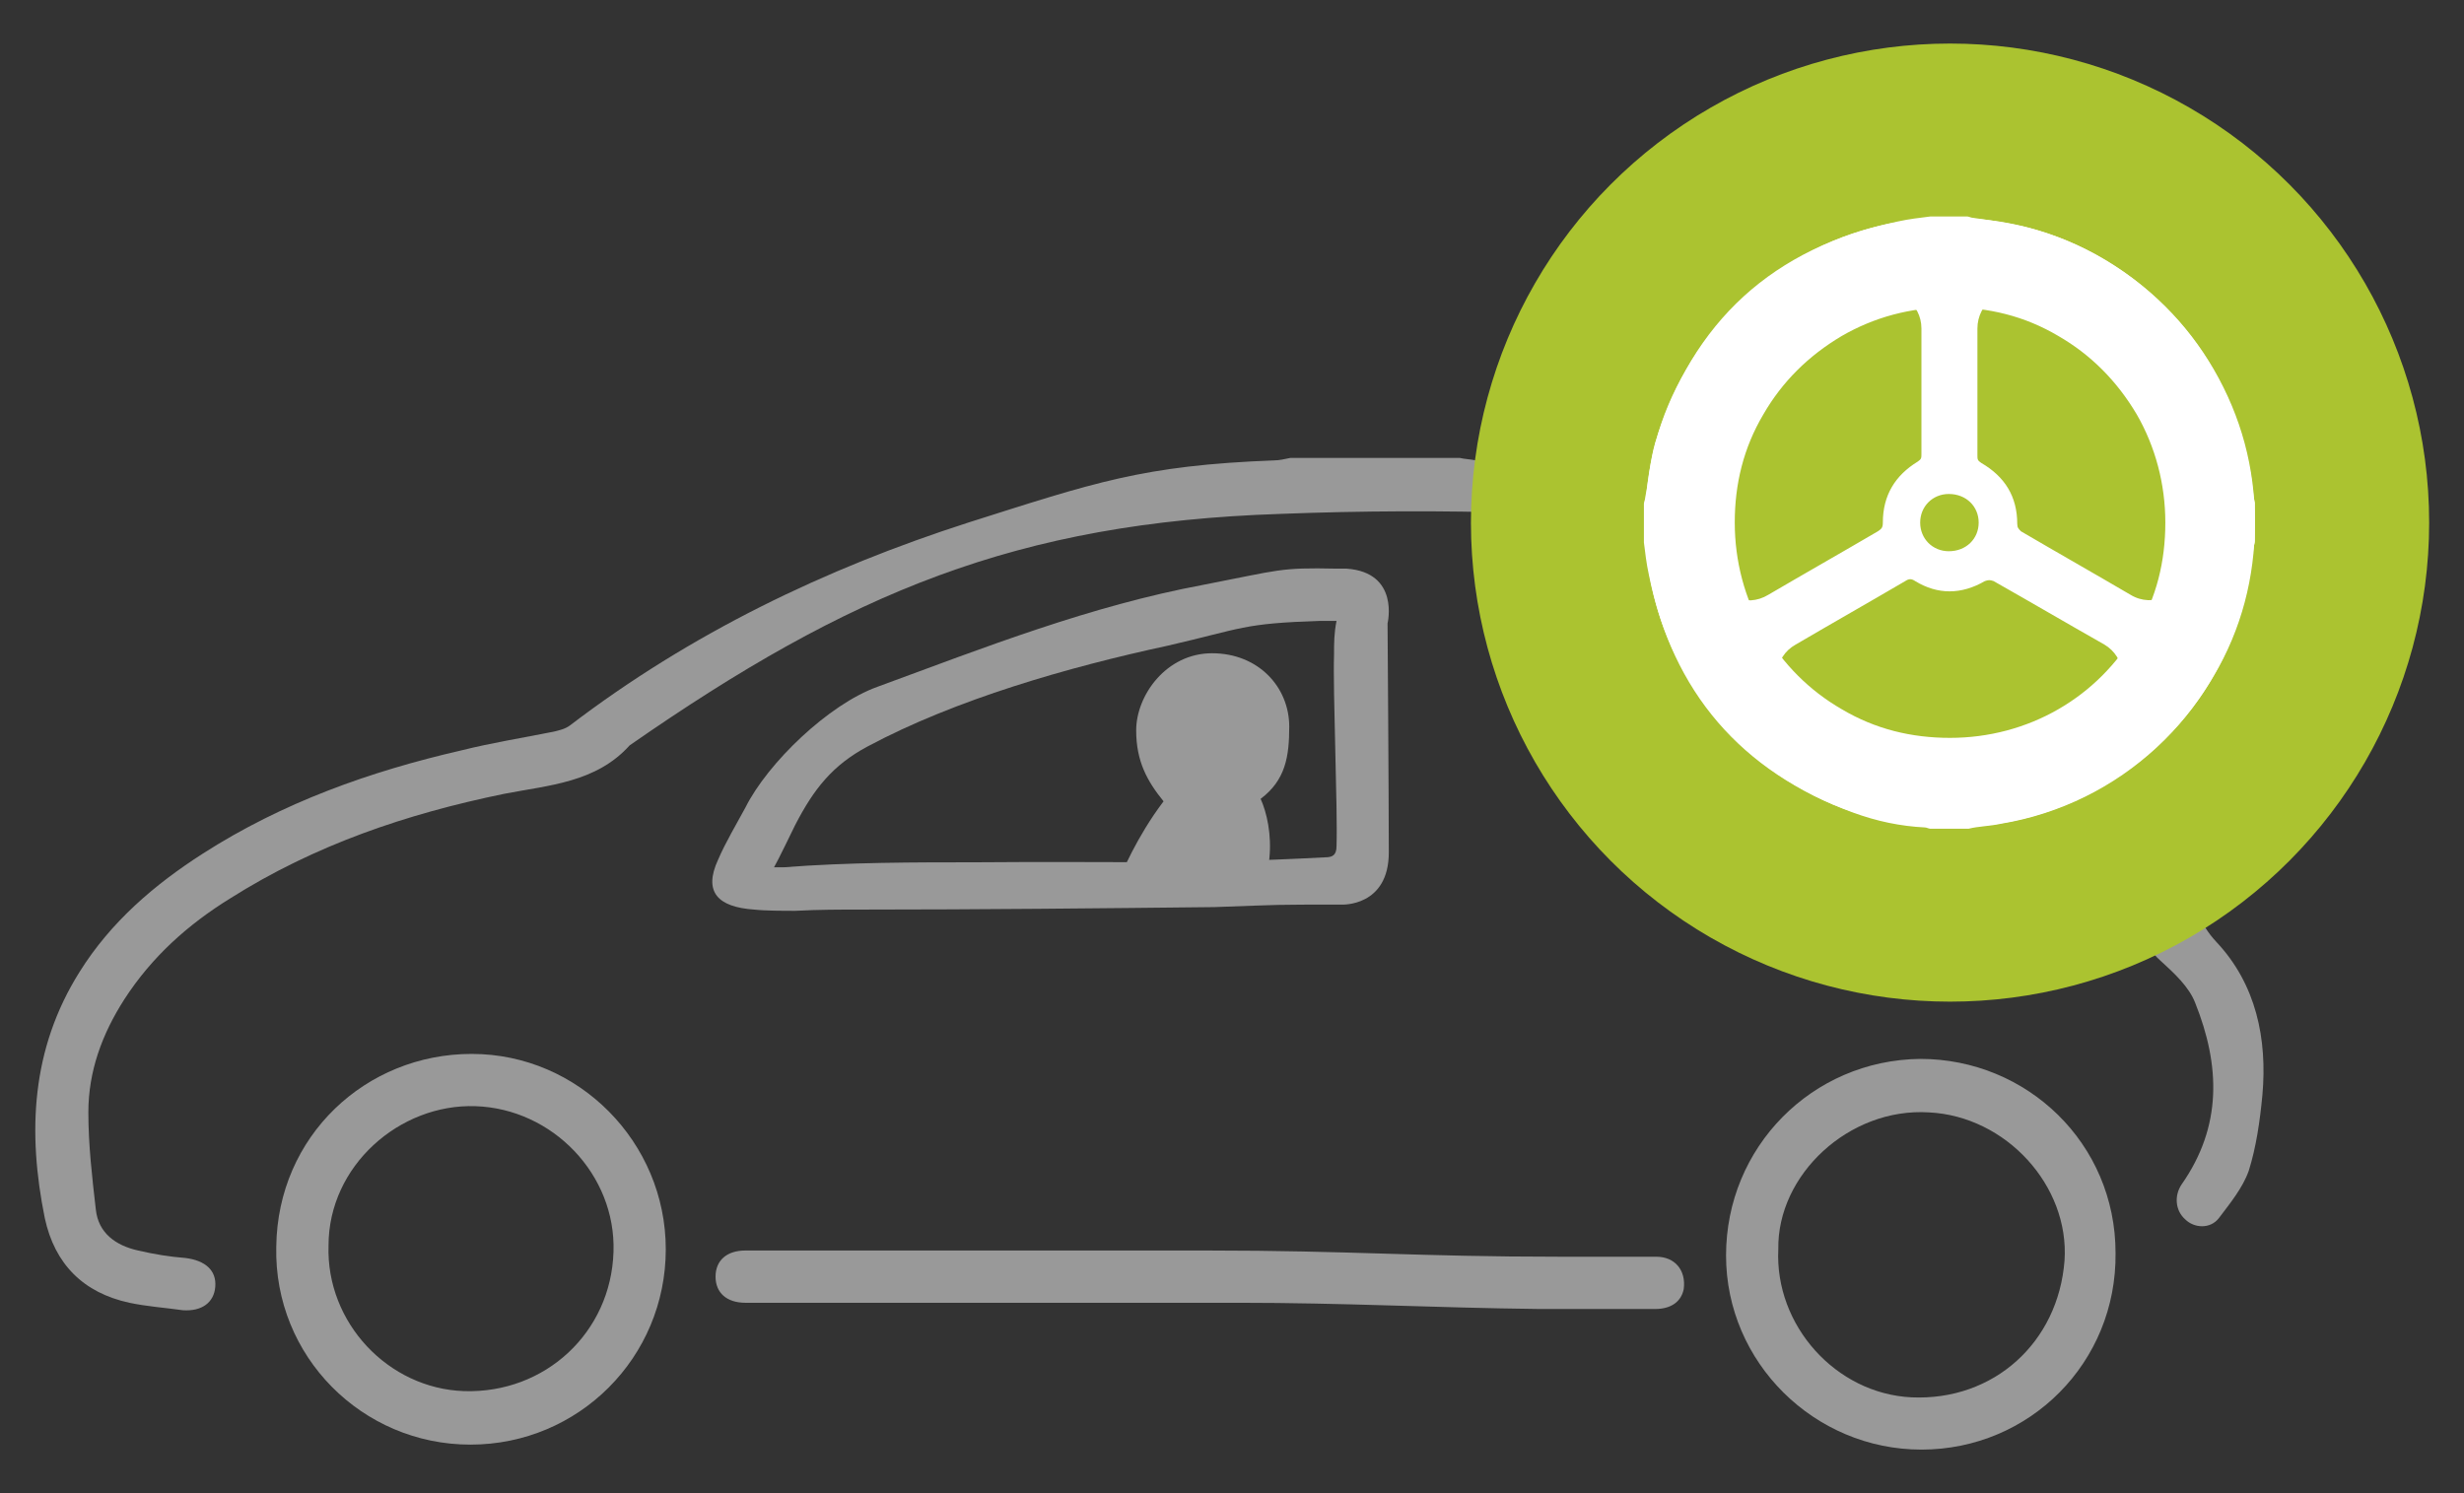 <?xml version="1.0" encoding="utf-8"?>
<!-- Generator: Adobe Illustrator 18.1.1, SVG Export Plug-In . SVG Version: 6.00 Build 0)  -->
<svg version="1.1" id="Camada_1" xmlns="http://www.w3.org/2000/svg" xmlns:xlink="http://www.w3.org/1999/xlink" x="0px" y="0px"
	 viewBox="0 0 198 120" enable-background="new 0 0 198 120" xml:space="preserve">
<rect x="0" y="0" width="198" height="120" fill="#333333" stroke="none"/>
<g>
	<g>
		<path fill="#999999" d="M103.6,58.4c0-3.2-2.5-5.9-6.2-5.9c-3.7,0-6.1,3.4-6.1,6.2c0,2.5,0.9,4.1,2.2,5.7
			c-2.2,2.9-3.4,5.9-3.4,5.9s11.7,2.5,11.9-1.3c0.2-1.9-0.2-3.7-0.7-4.8C103.3,62.7,103.6,60.8,103.6,58.4z"/>
		<path fill="#999999" d="M117.3,36.8c0.4,0.1,0.8,0.1,1.3,0.2c8,0.4,16,0.7,23.9,1.3c4.1,0.3,8.2,1.3,12.3,2.1
			c1.6,0.3,2.8,1.2,3.9,2.4c3.2,4,6.6,7.9,9.8,11.9c0.5,0.6,0.7,1.3,1.1,1.9c0.2,0.3,0.7,0.4,0.9,0.7c1.3,2.1,2.6,4.1,3.9,6.2
			c1.5,2.2,1.5,4.8,1.7,7.3c0.2,1.9,0.6,3.4,2,4.9c3.2,3.4,4.1,7.8,3.7,12.3c-0.2,2.1-0.5,4.2-1.1,6.1c-0.5,1.4-1.5,2.6-2.4,3.8
			c-0.7,0.9-2,0.8-2.7,0.1c-0.8-0.7-0.9-1.9-0.3-2.8c3.3-4.7,3.1-9.6,1.1-14.6c-0.5-1.3-1.7-2.4-2.8-3.4c-0.8-0.7-1.2-1.5-1.3-2.5
			c-0.2-2.3-0.5-4.7-0.8-7c-0.1-0.5-0.2-1-0.5-1.4c-1.4-2.3-2.6-4.6-4.3-6.7c-3.6-4.7-7.4-9.2-11.1-13.8c-0.6-0.8-1.4-1.3-2.3-1.4
			c-3.9-0.7-7.7-1.5-11.6-1.9c-12.9-1.3-25.8-1.7-38.8-1.2C81.7,42,68.3,47.6,50.6,59.9c-2.7,3-6.5,3.2-10.1,3.9
			c-7.8,1.6-15.2,4.1-22,8.4c-3.4,2.1-6.3,4.7-8.5,8.1c-1.8,2.8-2.9,5.8-2.9,9.1c0,2.6,0.3,5.2,0.6,7.8c0.2,1.9,1.6,2.9,3.4,3.3
			c1.3,0.3,2.5,0.5,3.8,0.6c1.6,0.2,2.5,1,2.4,2.3s-1.1,2-2.6,1.9c-1.4-0.2-2.9-0.3-4.3-0.6c-3.7-0.8-6-3.1-6.8-6.8
			C2.2,91,2.5,84.3,6.4,78.1c2.5-4,6-7,9.9-9.5c6.4-4.1,13.4-6.6,20.8-8.3c2.4-0.6,4.9-1,7.4-1.5c0.4-0.1,0.9-0.2,1.3-0.5
			c9.7-7.4,20.5-12.6,32-16.3c10.1-3.2,14-4.6,24.6-5c0.4,0,0.8-0.1,1.3-0.2C108.2,36.8,112.7,36.8,117.3,36.8z"/>
		<path fill="#999999" d="M37.8,116.1c-8.7,0-15.8-7.1-15.6-15.9c0.1-8.9,7.2-15.5,15.7-15.5c8.6,0,15.6,7.1,15.6,15.7
			C53.5,109.1,46.5,116.1,37.8,116.1z M26.4,100.1c-0.2,6.2,4.8,11.5,10.9,11.7c6.5,0.2,11.8-4.7,12-11.2
			c0.2-6.2-4.9-11.5-11.1-11.7C32.1,88.7,26.4,93.7,26.4,100.1z"/>
		<path fill="#999999" d="M154.4,116.5c-8.6,0-15.7-7-15.7-15.6c0-8.7,6.9-15.7,15.6-15.8c8.6,0,15.7,6.8,15.7,15.6
			C170.1,109.5,163.1,116.5,154.4,116.5z M142.9,100.4c-0.3,6.1,4.6,11.6,10.7,11.9c6.6,0.3,11.8-4.4,12.3-11
			c0.4-6-4.7-11.6-10.9-11.9C148.6,89,142.8,94.4,142.9,100.4z"/>
		<path fill="#999999" d="M99.5,104.7c-11.3,0-22.7,0-34,0c-1.9,0-3.7,0-5.6,0c-1.5,0-2.4-0.8-2.4-2.1c0-1.3,0.9-2.1,2.4-2.1
			c12.4,0,24.8,0,37.1,0c11.6,0,16.8,0.5,28.4,0.5c2.6,0,5.1,0,7.7,0c1.5,0,2.4,1.1,2.2,2.6c-0.2,1-1,1.6-2.3,1.6
			c-3.1,0-6.2,0-9.3,0C115.1,105.1,108.1,104.7,99.5,104.7C97.9,104.7,101,104.7,99.5,104.7z"/>
		<path fill="#999999" d="M107.8,72.7c0,0,3.8,0.2,3.8-4.2c0-4.4-0.1-18.4-0.1-18.4s1-4.1-3.3-4.4c-0.1,0-0.3,0-0.4,0s-0.3,0-0.4,0
			c-4.6-0.1-4.5,0.1-10.7,1.3c-9.1,1.7-17.5,5-26.2,8.2c-3.9,1.4-8.8,6.1-10.6,9.7c-0.7,1.3-1.6,2.8-2.2,4.2c-1.2,2.6,0,3.8,2.9,4
			c0.9,0.1,2.4,0.1,3.3,0.1c2-0.1,3.4-0.1,5.5-0.1c9.1,0,19.1-0.1,28.2-0.2C103.2,72.7,102.2,72.7,107.8,72.7L107.8,72.7z
			 M107.2,52.6c-0.1,3,0.3,12.4,0.2,15.4c0,0.7-0.3,0.9-0.9,0.9c-11.4,0.6-16.2,0.3-28.1,0.4c-4.8,0-10.3,0-15.4,0.4
			c-0.2,0-0.4,0-0.8,0c0.3-0.5,1.5-3,1.7-3.4c1.5-2.9,3-4.8,5.8-6.3c7.1-3.8,16.2-6.4,24.1-8.1c6.1-1.4,6-1.8,12.3-2
			c0.4,0,0.8,0,1.3,0C107.2,50.9,107.2,51.7,107.2,52.6z"/>
	</g>
	<g>
		<circle fill="#ABC330" cx="156.7" cy="42" r="38.5"/>
		<g>
			<path fill="#FFFFFF" d="M177.9,29.7c2.2,3.8,3.3,7.9,3.3,12.3s-1.1,8.6-3.3,12.3c-2.2,3.8-5.2,6.7-8.9,8.9
				c-3.8,2.2-7.9,3.3-12.3,3.3c-4.4,0-8.6-1.1-12.3-3.3c-3.8-2.2-6.7-5.2-8.9-8.9c-2.2-3.8-3.3-7.9-3.3-12.3s1.1-8.6,3.3-12.3
				c2.2-3.8,5.2-6.7,8.9-8.9c3.8-2.2,7.9-3.3,12.3-3.3c4.4,0,8.6,1.1,12.3,3.3C172.7,23,175.7,25.9,177.9,29.7z M171.7,50.7
				c1.6-2.7,2.3-5.6,2.3-8.7c0-3.1-0.8-6.1-2.3-8.7c-1.6-2.7-3.7-4.8-6.3-6.3c-2.7-1.6-5.6-2.3-8.7-2.3c-3.2,0-6.1,0.8-8.7,2.3
				c-2.7,1.6-4.8,3.7-6.3,6.3c-1.6,2.7-2.3,5.6-2.3,8.7c0,3.1,0.8,6.1,2.3,8.7c1.6,2.7,3.7,4.8,6.3,6.3c2.7,1.6,5.6,2.3,8.7,2.3
				c3.1,0,6.1-0.8,8.7-2.3C168,55.5,170.1,53.4,171.7,50.7z"/>
		</g>
		<path fill="#FFFFFF" d="M132.1,43.6c0-1,0-2,0-3.1c0-0.2,0.1-0.3,0.1-0.5c0.3-1.5,0.4-3,0.8-4.4c3-9.8,9.5-15.7,19.5-17.8
			c0.9-0.2,1.8-0.3,2.6-0.4c1,0,2,0,3,0c0.1,0,0.3,0.1,0.4,0.1c1.4,0.2,2.8,0.4,4.1,0.7c9.4,2.3,16.5,10,18.2,19.6
			c0.2,0.9,0.2,1.8,0.4,2.6c0,1,0,2,0,3.1c0,0.2-0.1,0.3-0.1,0.5c-0.2,1.4-0.4,2.7-0.7,4.1c-2.4,9.4-10,16.5-19.6,18.1
			c-0.9,0.2-1.8,0.2-2.6,0.4c-1,0-2,0-3.1,0c-0.1,0-0.3-0.1-0.4-0.1c-2-0.1-3.9-0.5-5.8-1.2c-9-3.3-14.5-9.7-16.4-19.1
			C132.3,45.3,132.2,44.4,132.1,43.6z M157.3,61.5c0.6-0.1,1.6-0.1,2.5-0.3c3.7-0.6,7-2.2,9.8-4.7c1.5-1.3,1.2-3.7-0.5-4.7
			c-3-1.7-5.9-3.4-8.9-5.1c-0.3-0.1-0.4-0.1-0.7,0c-1.9,1.1-3.8,1.1-5.6,0c-0.3-0.2-0.5-0.2-0.8,0c-2.9,1.7-5.9,3.4-8.8,5.1
			c-1.8,1-2,3.4-0.5,4.8C147.6,59.9,152,61.5,157.3,61.5z M154.4,31.4c0-1.7,0-3.4,0-5c0-2-1.9-3.4-3.8-2.8c-0.8,0.3-1.6,0.6-2.4,1
			c-7.9,3.9-12.2,12.6-10.5,21.2c0.4,2.1,2.6,3.1,4.4,2c2.9-1.7,5.9-3.4,8.8-5.1c0.3-0.2,0.4-0.3,0.4-0.7c0-2.2,1-3.8,2.8-4.9
			c0.3-0.2,0.3-0.3,0.3-0.6C154.4,34.9,154.4,33.1,154.4,31.4z M176.1,42.9c0.1-4.3-0.9-7.9-3-11.2c-2.5-3.9-5.9-6.7-10.3-8.1
			c-2-0.7-3.9,0.8-3.9,2.8c0,3.4,0,6.8,0,10.2c0,0.3,0,0.4,0.3,0.6c1.9,1.1,2.9,2.7,2.9,4.9c0,0.3,0.1,0.4,0.3,0.6
			c2.9,1.7,5.9,3.4,8.8,5.1c1.8,1.1,4.1,0,4.4-2C175.9,44.7,176,43.6,176.1,42.9z M159,42c0-1.3-1-2.3-2.4-2.3c-1.3,0-2.3,1-2.3,2.3
			s1,2.3,2.3,2.3C158,44.3,159,43.3,159,42z"/>
	</g>
</g>
</svg>
